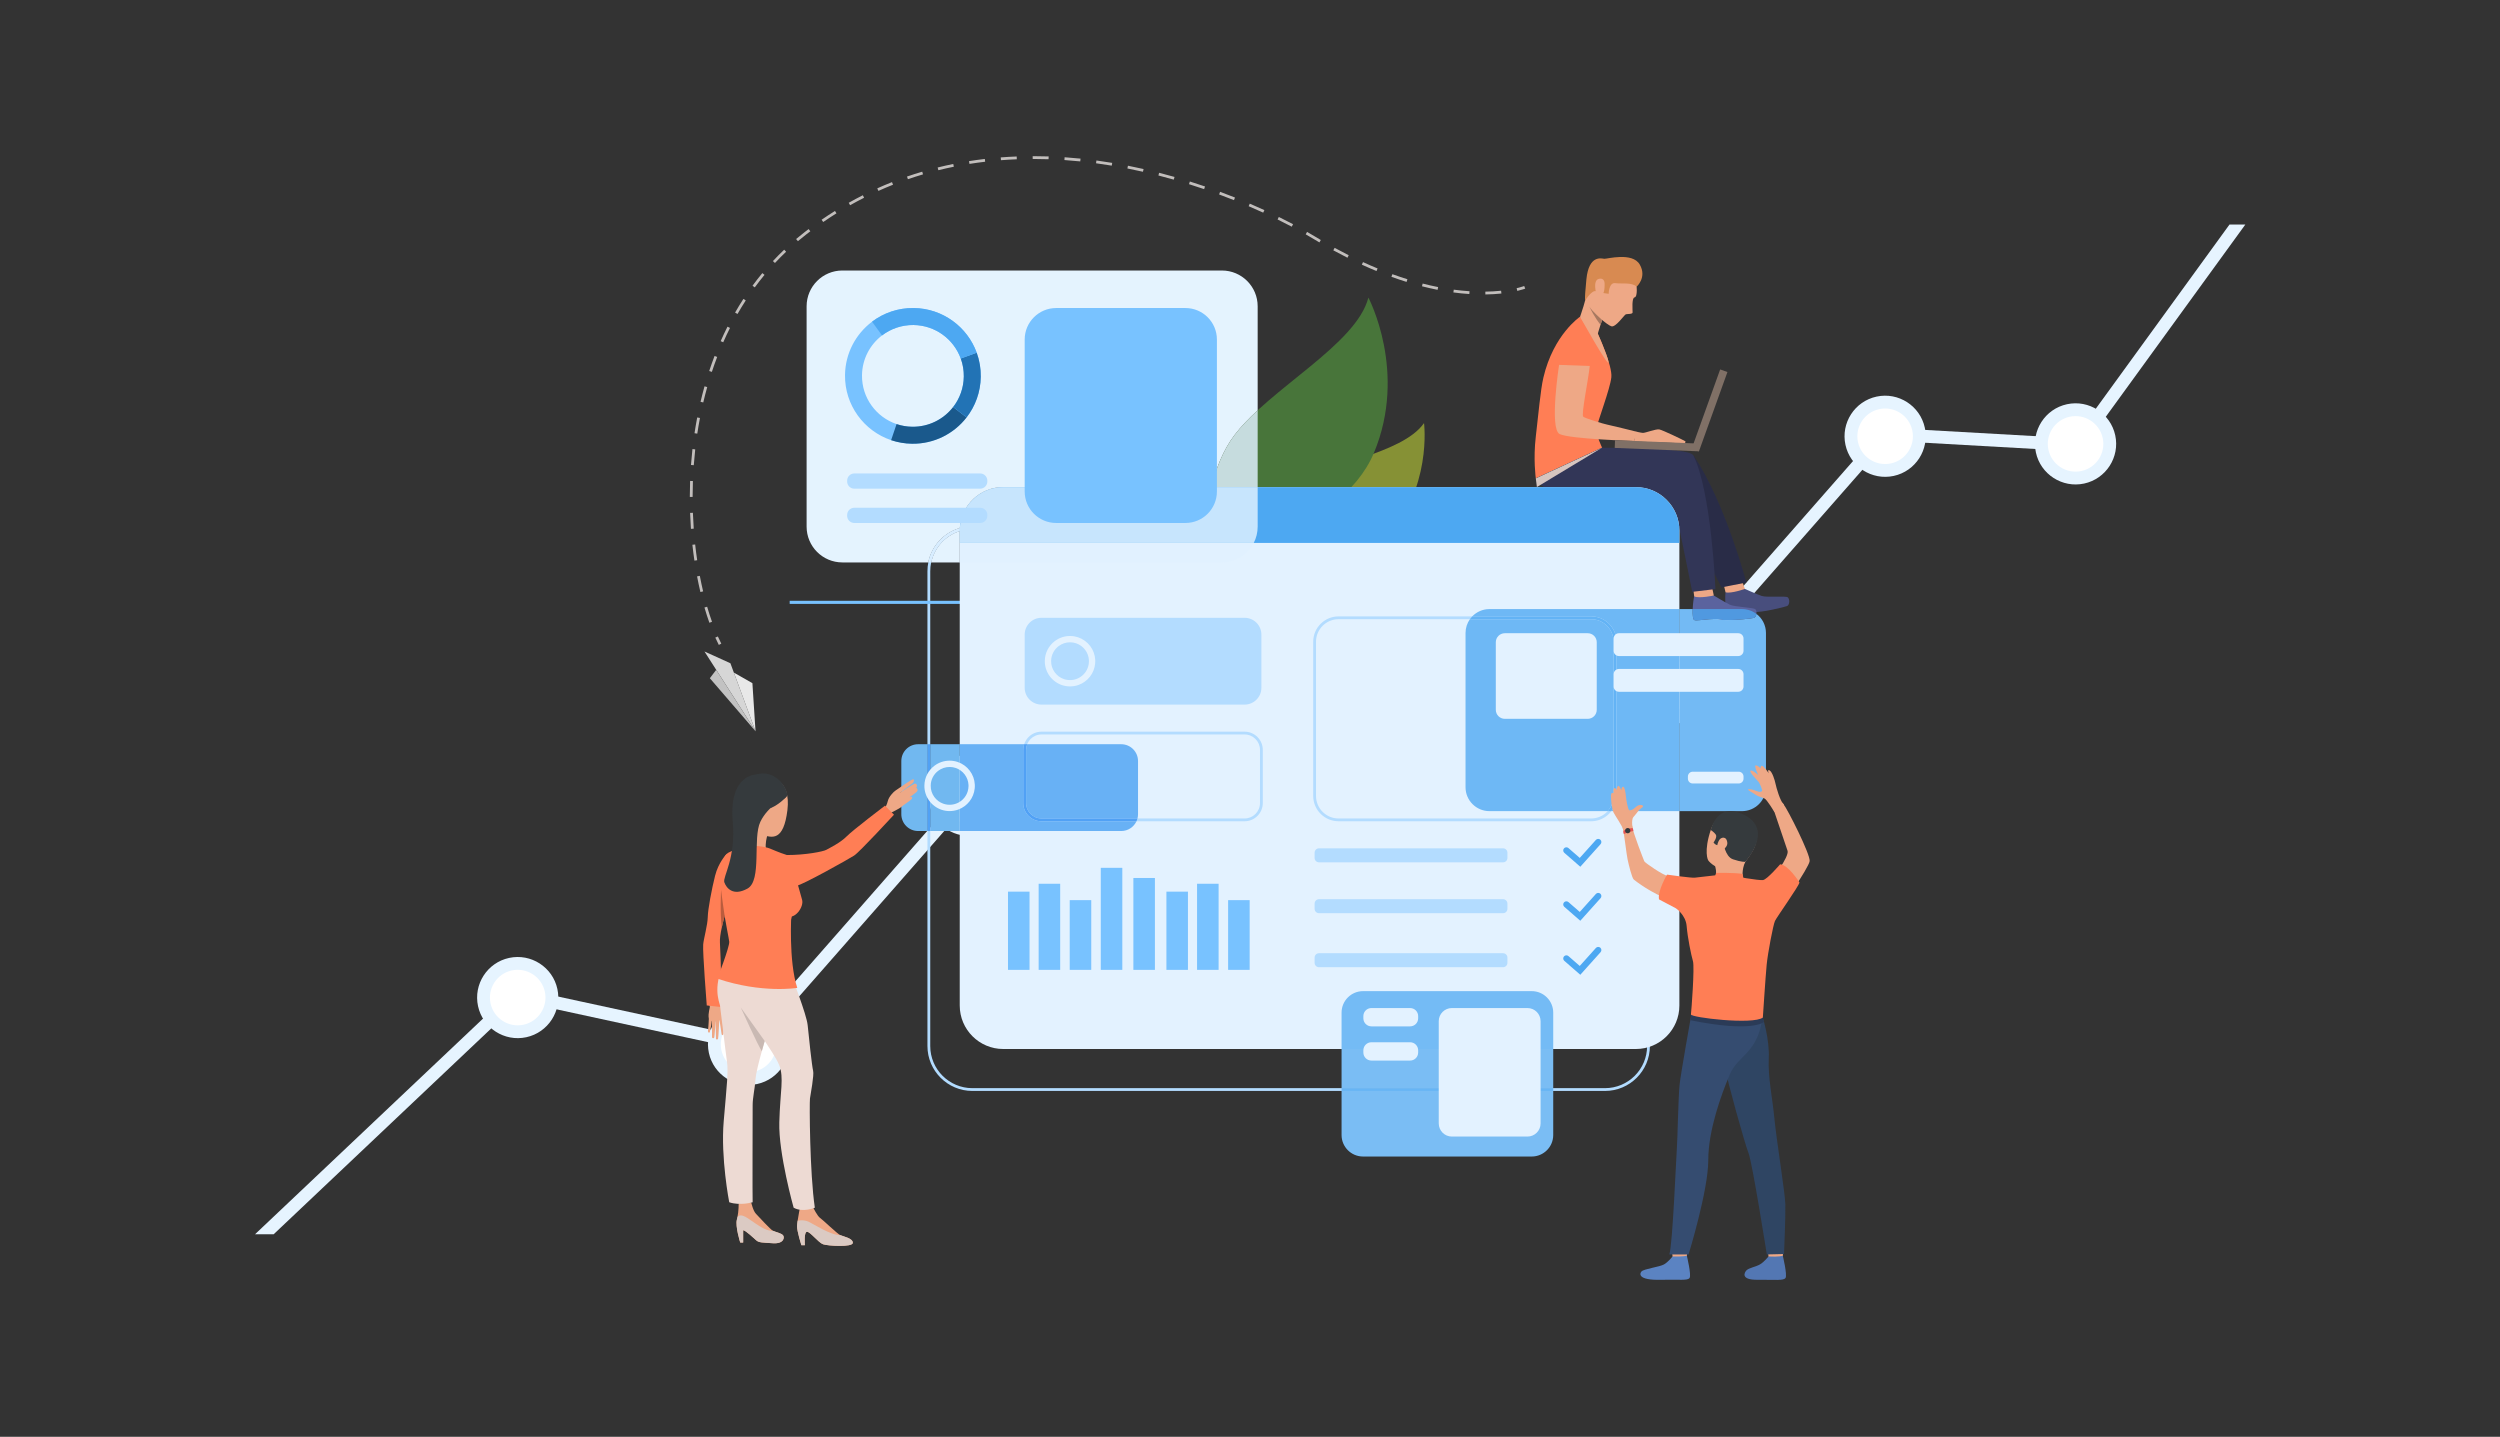 <?xml version="1.0" encoding="UTF-8" standalone="no"?>
<!DOCTYPE svg PUBLIC "-//W3C//DTD SVG 1.1//EN" "http://www.w3.org/Graphics/SVG/1.1/DTD/svg11.dtd">
<svg width="100%" height="100%" viewBox="0 0 870 500" version="1.1" xmlns="http://www.w3.org/2000/svg" xmlns:xlink="http://www.w3.org/1999/xlink" xml:space="preserve" xmlns:serif="http://www.serif.com/" style="fill-rule:evenodd;clip-rule:evenodd;stroke-linejoin:round;stroke-miterlimit:2;">
    <rect x="0" y="0" width="870" height="500" fill="#333333" stroke="none"/>
    <g transform="matrix(1,0,0,1,-81907,-2144)">
        <g transform="matrix(1.087,0,0,0.833,81907,2144)">
            <g transform="matrix(0.92,0,0,1.2,0,-1393.26)">
                <rect x="0" y="1161.05" width="870" height="500" style="fill:none;"/>
            </g>
        </g>
        <g transform="matrix(1.087,0,0,0.833,81907,2144)">
            <g transform="matrix(0.675,0,0,0.675,313.82,-39.366)">
                <g transform="matrix(0.23,0,0,0.3,7.467,1.13687e-13)">
                    <path d="M2576.39,657.563L2236.52,1125.93L1839.37,1103.53L1384,1622.82L907.536,1519.58L399.901,2000L361.485,2000L899.529,1490.79L1374.42,1593.67L1827.98,1076.4L2223.61,1098.72L2543.73,657.563L2576.39,657.563Z" style="fill:rgb(230,244,255);fill-rule:nonzero;"/>
                </g>
                <g transform="matrix(0.23,0,0,0.3,7.467,1.13687e-13)">
                    <path d="M1448.11,1593.33C1456.35,1631.38 1432.18,1668.91 1394.13,1677.15C1356.08,1685.39 1318.56,1661.22 1310.32,1623.17C1302.08,1585.12 1326.25,1547.6 1364.3,1539.36C1402.35,1531.12 1439.87,1555.29 1448.11,1593.33Z" style="fill:white;fill-rule:nonzero;"/>
                </g>
                <g transform="matrix(0.23,0,0,0.3,7.467,1.13687e-13)">
                    <path d="M1367.1,1552.28C1336.23,1558.96 1316.56,1589.51 1323.24,1620.37C1329.92,1651.24 1360.47,1670.91 1391.34,1664.23C1422.2,1657.55 1441.88,1627 1435.19,1596.13C1428.51,1565.27 1397.96,1545.59 1367.1,1552.28ZM1396.93,1690.06C1351.82,1699.83 1307.17,1671.08 1297.4,1625.97C1287.64,1580.85 1316.39,1536.21 1361.5,1526.44C1406.61,1516.67 1451.26,1545.43 1461.03,1590.54C1470.8,1635.65 1442.04,1680.3 1396.93,1690.06Z" style="fill:rgb(230,244,255);fill-rule:nonzero;"/>
                </g>
                <g transform="matrix(0.23,0,0,0.3,7.467,1.13687e-13)">
                    <path d="M1902.45,1079.51C1910.69,1117.56 1886.52,1155.09 1848.47,1163.33C1810.42,1171.56 1772.9,1147.4 1764.66,1109.35C1756.42,1071.3 1780.59,1033.78 1818.64,1025.54C1856.68,1017.3 1894.21,1041.46 1902.45,1079.51Z" style="fill:white;fill-rule:nonzero;"/>
                </g>
                <g transform="matrix(0.23,0,0,0.3,7.467,1.13687e-13)">
                    <path d="M1821.43,1038.45C1790.57,1045.14 1770.89,1075.69 1777.58,1106.55C1784.26,1137.42 1814.81,1157.09 1845.67,1150.41C1876.54,1143.72 1896.21,1113.18 1889.53,1082.31C1882.85,1051.44 1852.3,1031.77 1821.43,1038.45ZM1851.27,1176.24C1806.16,1186.01 1761.51,1157.26 1751.74,1112.15C1741.97,1067.03 1770.73,1022.39 1815.84,1012.62C1860.95,1002.85 1905.6,1031.6 1915.37,1076.72C1925.13,1121.83 1896.38,1166.48 1851.27,1176.24Z" style="fill:rgb(230,244,255);fill-rule:nonzero;"/>
                </g>
                <g transform="matrix(0.23,0,0,0.3,7.467,1.13687e-13)">
                    <path d="M2295.15,1095.24C2303.39,1133.29 2279.22,1170.81 2241.17,1179.05C2203.12,1187.29 2165.6,1163.12 2157.36,1125.07C2149.12,1087.02 2173.29,1049.5 2211.34,1041.26C2249.39,1033.02 2286.91,1057.19 2295.15,1095.24Z" style="fill:white;fill-rule:nonzero;"/>
                </g>
                <g transform="matrix(0.23,0,0,0.3,7.467,1.13687e-13)">
                    <path d="M2214.13,1054.18C2183.27,1060.86 2163.59,1091.41 2170.28,1122.28C2176.96,1153.14 2207.51,1172.81 2238.38,1166.13C2269.24,1159.45 2288.92,1128.9 2282.23,1098.04C2275.55,1067.17 2245,1047.49 2214.13,1054.18ZM2243.97,1191.97C2198.86,1201.73 2154.21,1172.98 2144.44,1127.87C2134.67,1082.76 2163.43,1038.11 2208.54,1028.34C2253.65,1018.57 2298.3,1047.33 2308.07,1092.44C2317.84,1137.55 2289.08,1182.2 2243.97,1191.97Z" style="fill:rgb(230,244,255);fill-rule:nonzero;"/>
                </g>
                <g transform="matrix(0.23,0,0,0.3,7.467,1.13687e-13)">
                    <path d="M972.059,1496.78C980.297,1534.83 956.131,1572.36 918.081,1580.59C880.032,1588.83 842.508,1564.67 834.27,1526.62C826.03,1488.57 850.197,1451.04 888.246,1442.8C926.296,1434.57 963.819,1458.73 972.059,1496.78Z" style="fill:white;fill-rule:nonzero;"/>
                </g>
                <g transform="matrix(0.23,0,0,0.3,7.467,1.13687e-13)">
                    <path d="M891.043,1455.72C860.178,1462.41 840.504,1492.95 847.187,1523.82C853.87,1554.69 884.418,1574.36 915.284,1567.68C946.15,1560.99 965.824,1530.45 959.141,1499.58C952.458,1468.71 921.91,1449.04 891.043,1455.72ZM920.879,1593.51C875.767,1603.28 831.119,1574.53 821.352,1529.41C811.584,1484.3 840.338,1439.65 885.449,1429.89C930.562,1420.12 975.209,1448.87 984.977,1493.98C994.744,1539.1 965.99,1583.74 920.879,1593.51Z" style="fill:rgb(230,244,255);fill-rule:nonzero;"/>
                </g>
            </g>
            <g transform="matrix(0.675,0,0,0.675,20.486,110.634)">
                <g transform="matrix(0.23,0,0,0.3,7.467,1.13687e-13)">
                    <path d="M2576.39,657.563L2236.52,1125.93L1839.37,1103.53L1384,1622.82L907.536,1519.58L399.901,2000L361.485,2000L899.529,1490.79L1374.42,1593.67L1827.98,1076.4L2223.61,1098.72L2543.73,657.563L2576.39,657.563Z" style="fill:rgb(230,244,255);fill-rule:nonzero;"/>
                </g>
                <g transform="matrix(0.23,0,0,0.3,7.467,1.13687e-13)">
                    <path d="M1448.11,1593.33C1456.35,1631.38 1432.18,1668.91 1394.13,1677.15C1356.08,1685.39 1318.56,1661.22 1310.32,1623.17C1302.08,1585.12 1326.25,1547.6 1364.3,1539.36C1402.35,1531.12 1439.87,1555.29 1448.11,1593.33Z" style="fill:white;fill-rule:nonzero;"/>
                </g>
                <g transform="matrix(0.23,0,0,0.3,7.467,1.13687e-13)">
                    <path d="M1367.1,1552.28C1336.23,1558.96 1316.56,1589.51 1323.24,1620.37C1329.92,1651.24 1360.47,1670.91 1391.34,1664.23C1422.2,1657.55 1441.88,1627 1435.19,1596.13C1428.51,1565.27 1397.96,1545.59 1367.1,1552.28ZM1396.93,1690.06C1351.82,1699.83 1307.17,1671.08 1297.4,1625.97C1287.64,1580.85 1316.39,1536.21 1361.5,1526.44C1406.61,1516.67 1451.26,1545.43 1461.03,1590.54C1470.8,1635.65 1442.04,1680.3 1396.93,1690.06Z" style="fill:rgb(230,244,255);fill-rule:nonzero;"/>
                </g>
                <g transform="matrix(0.23,0,0,0.3,7.467,1.13687e-13)">
                    <path d="M1902.45,1079.51C1910.69,1117.56 1886.52,1155.09 1848.47,1163.33C1810.42,1171.56 1772.9,1147.4 1764.66,1109.35C1756.42,1071.3 1780.59,1033.78 1818.64,1025.54C1856.68,1017.3 1894.21,1041.46 1902.45,1079.51Z" style="fill:white;fill-rule:nonzero;"/>
                </g>
                <g transform="matrix(0.23,0,0,0.3,7.467,1.13687e-13)">
                    <path d="M1821.43,1038.45C1790.57,1045.14 1770.89,1075.69 1777.58,1106.55C1784.26,1137.42 1814.81,1157.09 1845.67,1150.41C1876.54,1143.72 1896.21,1113.18 1889.53,1082.31C1882.85,1051.44 1852.3,1031.77 1821.43,1038.45ZM1851.27,1176.24C1806.16,1186.01 1761.51,1157.26 1751.74,1112.15C1741.97,1067.03 1770.73,1022.39 1815.84,1012.62C1860.95,1002.85 1905.6,1031.6 1915.37,1076.72C1925.13,1121.83 1896.38,1166.48 1851.27,1176.24Z" style="fill:rgb(230,244,255);fill-rule:nonzero;"/>
                </g>
                <g transform="matrix(0.23,0,0,0.3,7.467,1.13687e-13)">
                    <path d="M2295.15,1095.24C2303.39,1133.29 2279.22,1170.81 2241.17,1179.05C2203.12,1187.29 2165.6,1163.12 2157.36,1125.07C2149.12,1087.02 2173.29,1049.5 2211.34,1041.26C2249.39,1033.02 2286.91,1057.19 2295.15,1095.24Z" style="fill:white;fill-rule:nonzero;"/>
                </g>
                <g transform="matrix(0.23,0,0,0.3,7.467,1.13687e-13)">
                    <path d="M2214.13,1054.18C2183.27,1060.86 2163.59,1091.41 2170.28,1122.28C2176.96,1153.14 2207.51,1172.81 2238.38,1166.13C2269.24,1159.45 2288.92,1128.9 2282.23,1098.04C2275.55,1067.17 2245,1047.49 2214.13,1054.18ZM2243.97,1191.97C2198.86,1201.73 2154.21,1172.98 2144.44,1127.87C2134.67,1082.76 2163.43,1038.11 2208.54,1028.34C2253.65,1018.57 2298.3,1047.33 2308.07,1092.44C2317.84,1137.55 2289.08,1182.2 2243.97,1191.97Z" style="fill:rgb(230,244,255);fill-rule:nonzero;"/>
                </g>
                <g transform="matrix(0.23,0,0,0.3,7.467,1.13687e-13)">
                    <path d="M972.059,1496.78C980.297,1534.83 956.131,1572.36 918.081,1580.59C880.032,1588.83 842.508,1564.67 834.27,1526.62C826.03,1488.57 850.197,1451.04 888.246,1442.8C926.296,1434.57 963.819,1458.73 972.059,1496.78Z" style="fill:white;fill-rule:nonzero;"/>
                </g>
                <g transform="matrix(0.23,0,0,0.3,7.467,1.13687e-13)">
                    <path d="M891.043,1455.72C860.178,1462.41 840.504,1492.95 847.187,1523.82C853.87,1554.69 884.418,1574.36 915.284,1567.68C946.15,1560.99 965.824,1530.45 959.141,1499.58C952.458,1468.71 921.91,1449.04 891.043,1455.72ZM920.879,1593.51C875.767,1603.28 831.119,1574.53 821.352,1529.41C811.584,1484.3 840.338,1439.65 885.449,1429.89C930.562,1420.12 975.209,1448.87 984.977,1493.98C994.744,1539.1 965.99,1583.74 920.879,1593.51Z" style="fill:rgb(230,244,255);fill-rule:nonzero;"/>
                </g>
            </g>
            <g transform="matrix(1.077,0,0,1.077,158.428,-17.621)">
                <g transform="matrix(0.92,0,0,1.2,0,0)">
                    <path d="M154.285,184.661C146.781,184.661 140.677,190.766 140.677,198.269L140.677,351.77C140.677,359.274 146.781,365.379 154.285,365.379L358.686,365.379C366.189,365.379 372.295,359.274 372.295,351.77L372.295,198.269C372.295,190.766 366.189,184.661 358.686,184.661L154.285,184.661ZM358.686,366.284L154.285,366.284C146.282,366.284 139.771,359.773 139.771,351.77L139.771,198.269C139.771,190.267 146.282,183.756 154.285,183.756L358.686,183.756C366.689,183.756 373.199,190.267 373.199,198.269L373.199,351.77C373.199,359.773 366.689,366.284 358.686,366.284Z" style="fill:rgb(179,220,255);fill-rule:nonzero;"/>
                </g>
                <g transform="matrix(0.92,0,0,1.2,0,0)">
                    <path d="M403.9,203.999C403.9,203.999 407.63,205.681 409.296,206.265C410.149,206.565 412.168,206.538 414.024,206.511C415.79,206.486 417.409,206.461 417.739,206.716C418.417,207.239 418.445,209.218 417.465,209.564C416.483,209.911 409.197,211.709 406.656,211.452C405.375,211.323 403.602,211.695 402.023,212.067C400.471,212.432 399.106,212.798 398.577,212.688C397.511,212.466 397.417,206.473 397.643,205.091C397.868,203.71 403.9,203.999 403.9,203.999Z" style="fill:rgb(72,78,125);fill-rule:nonzero;"/>
                </g>
                <g transform="matrix(0.92,0,0,1.2,0,0)">
                    <path d="M403.043,201.597L403.9,203.999C403.9,203.999 399.405,205.6 397.643,205.091L397.054,202.643L403.043,201.597Z" style="fill:rgb(238,168,134);fill-rule:nonzero;"/>
                </g>
                <g transform="matrix(0.92,0,0,1.2,0,0)">
                    <path d="M393.848,206.135C393.848,206.135 397.365,208.279 398.954,209.071C400.544,209.863 406.674,209.986 407.289,210.592C407.904,211.198 407.714,213.166 406.701,213.385C405.689,213.604 398.256,214.464 395.761,213.886C394.427,213.577 392.484,213.758 390.805,213.938C389.344,214.095 388.084,214.252 387.603,214.087C386.567,213.73 387.137,207.768 387.513,206.425C387.89,205.082 393.848,206.135 393.848,206.135Z" style="fill:rgb(91,99,158);fill-rule:nonzero;"/>
                </g>
                <g transform="matrix(0.92,0,0,1.2,0,0)">
                    <path d="M393.321,203.639L393.848,206.135C393.848,206.135 389.207,207.154 387.513,206.425L387.198,203.919L393.321,203.639Z" style="fill:rgb(238,168,134);fill-rule:nonzero;"/>
                </g>
                <g transform="matrix(0.92,0,0,1.2,0,0)">
                    <path d="M358.068,158.701C358.068,158.701 374.105,158.842 376.072,159.12C378.203,159.422 386.548,159.691 387.556,161.22C397.726,176.655 404.364,201.928 404.364,201.928L396.326,203.51C396.326,203.51 388.553,188.446 385.297,180.62C382.374,173.594 379.872,171.788 373.733,171.943C367.595,172.098 347.961,170.745 336.641,169.342L358.068,158.701Z" style="fill:rgb(41,44,71);fill-rule:nonzero;"/>
                </g>
                <g transform="matrix(0.92,0,0,1.2,0,0)">
                    <path d="M356.372,121.524C356.372,121.524 361.131,131.766 360.745,135.57C360.36,139.374 356.268,149.919 355.979,152.038C355.689,154.157 357.76,158.346 357.76,158.346L336.332,168.265C336.332,168.265 335.469,161.994 336.332,154.772C337.195,147.549 337.832,139.787 338.785,135.705C342.035,121.777 350.634,116.004 350.634,116.004L356.372,121.524Z" style="fill:rgb(255,126,85);fill-rule:nonzero;"/>
                </g>
                <g transform="matrix(0.92,0,0,1.2,0,0)">
                    <path d="M357.76,158.346C357.76,158.346 373.798,158.487 375.764,158.765C377.896,159.067 386.429,159.212 387.247,160.865C393.074,172.633 394.383,204.047 394.383,204.047L386.886,204.953C386.886,204.953 383.695,188.919 382.047,181.417C381.172,177.436 377.854,172.608 373.308,172.875C367.178,173.234 343.125,179.177 336.332,168.265L357.76,158.346Z" style="fill:rgb(50,54,87);fill-rule:nonzero;"/>
                </g>
                <g transform="matrix(0.92,0,0,1.2,0,0)">
                    <path d="M343.911,131.198C343.957,129.215 345.109,120.656 349.938,121.241C354.765,121.827 354.207,127.619 353.76,131.987C353.292,136.559 350.92,147.766 351.675,148.343C352.43,148.919 358.157,150.64 359.389,150.886C360.62,151.132 368.045,152.954 368.655,153.124C369.252,153.29 368.057,156.178 368.057,156.178C368.057,156.178 347.492,155.575 344.052,153.945C340.612,152.315 343.911,131.198 343.911,131.198Z" style="fill:rgb(238,168,134);fill-rule:nonzero;"/>
                </g>
                <g transform="matrix(0.92,0,0,1.2,0,0)">
                    <path d="M368.655,153.124C368.655,153.124 370.184,153.509 370.92,153.567C371.656,153.626 375.144,152.242 376.229,152.442C377.313,152.642 384.291,156.01 384.604,156.246C384.916,156.482 384.418,156.946 384.418,156.946L368.057,156.355L368.655,153.124Z" style="fill:rgb(238,168,134);fill-rule:nonzero;"/>
                </g>
                <g transform="matrix(0.92,0,0,1.2,0,0)">
                    <path d="M389.041,159.522L361.833,158.423L361.934,155.931L389.142,157.03L389.041,159.522Z" style="fill:rgb(128,112,102);fill-rule:nonzero;"/>
                </g>
                <g transform="matrix(0.92,0,0,1.2,0,0)">
                    <path d="M398.253,133.895L389.05,159.522L386.702,158.68L395.905,133.052L398.253,133.895Z" style="fill:rgb(128,112,102);fill-rule:nonzero;"/>
                </g>
                <g transform="matrix(0.92,0,0,1.2,0,0)">
                    <path d="M368.851,105.395C368.851,105.395 369.364,109.601 368.225,109.777C367.283,109.923 367.615,113.982 367.615,114.624C367.615,115.266 365.85,115.042 365.368,115.266C364.887,115.491 362.148,119.503 360.772,119.118C359.397,118.733 354.245,114.324 353.282,112C352.318,109.676 353.972,101.527 356.315,98.735C358.658,95.942 367.92,98.037 368.851,105.395Z" style="fill:rgb(238,168,134);fill-rule:nonzero;"/>
                </g>
                <g transform="matrix(0.92,0,0,1.2,0,0)">
                    <path d="M358.121,116.141C358.121,116.141 357.982,116.509 357.778,117.081C357.627,117.502 357.441,118.033 357.247,118.611C356.724,120.176 356.15,122.075 356.107,123.003C356.026,124.736 350.634,116.005 350.634,116.005C350.634,116.005 352.574,110.746 353.783,104.596C354.991,98.446 358.121,116.141 358.121,116.141Z" style="fill:rgb(238,168,134);fill-rule:nonzero;"/>
                </g>
                <g transform="matrix(0.92,0,0,1.2,0,0)">
                    <path d="M368.93,106.294C368.93,106.294 372.31,103.292 369.926,99.152C367.543,95.011 359.229,97.386 358.434,97.29C357.64,97.194 353.492,95.877 352.688,103.87C351.884,111.863 352.391,110.664 352.391,110.664C352.391,110.664 354.428,107.233 355.882,107.787C357.336,108.34 359.879,108.605 359.879,108.605C359.879,108.605 359.927,104.874 362.021,105.162C364.116,105.451 367.274,104.817 368.93,106.294Z" style="fill:rgb(216,138,81);fill-rule:nonzero;"/>
                </g>
                <g transform="matrix(0.92,0,0,1.2,0,0)">
                    <path d="M343.544,131.57L354.567,131.969C354.567,131.969 356.279,120.499 349.943,120.719C343.606,120.94 343.544,131.57 343.544,131.57Z" style="fill:rgb(255,126,85);fill-rule:nonzero;"/>
                </g>
                <g transform="matrix(0.92,0,0,1.2,0,0)">
                    <path d="M358.568,105.944C358.574,105.433 358.778,103.301 356.692,103.783C354.606,104.265 355.862,108.924 356.131,109.083C356.399,109.242 358.52,110.255 358.568,105.944Z" style="fill:rgb(238,168,134);fill-rule:nonzero;"/>
                </g>
                <g transform="matrix(0.92,0,0,1.2,0,0)">
                    <path d="M350.634,116.004C350.634,116.004 360.093,133.098 359.847,130.675C359.654,128.781 355.558,119.632 355.558,119.632L350.634,116.004Z" style="fill:rgb(238,168,134);fill-rule:nonzero;"/>
                </g>
                <g transform="matrix(0.92,0,0,1.2,0,0)">
                    <path d="M357.778,117.081C357.627,117.502 357.441,118.033 357.247,118.611C355.34,116.238 354.018,113.553 353.627,112.717C354.406,114.135 357.778,117.081 357.778,117.081Z" style="fill:rgb(167,120,96);fill-rule:nonzero;"/>
                </g>
                <g transform="matrix(0.92,0,0,1.2,0,0)">
                    <path d="M357.76,158.346L336.69,171.07L336.332,168.265L357.76,158.346Z" style="fill:rgb(214,197,191);fill-rule:nonzero;"/>
                </g>
                <g transform="matrix(0.92,0,0,1.2,0,0)">
                    <path d="M300.222,150.391C300.222,150.391 302.995,171.781 287.54,188.206C272.084,204.63 237.237,198.774 237.237,198.774C237.237,198.774 243,179.362 255.635,171.364C268.269,163.366 293.089,160.612 300.222,150.391Z" style="fill:rgb(134,145,53);fill-rule:nonzero;"/>
                </g>
                <g transform="matrix(0.92,0,0,1.2,0,0)">
                    <path d="M282.241,109.828C282.241,109.828 294.981,133.811 284.037,160.015C273.092,186.218 229.424,194.745 229.424,194.745C229.424,194.745 227.623,169.312 238.973,154.291C250.324,139.269 278.359,125.034 282.241,109.828Z" style="fill:rgb(72,117,58);fill-rule:nonzero;"/>
                </g>
                <g transform="matrix(0.92,0,0,1.2,0,0)">
                    <rect x="95.258" y="207.841" width="82.433" height="0.999" style="fill:rgb(120,194,255);fill-rule:nonzero;"/>
                </g>
                <g transform="matrix(0.92,0,0,1.2,0,0)">
                    <path d="M84.221,249.999L67.728,224.229L76.105,228.028L84.221,249.999Z" style="fill:rgb(214,214,214);fill-rule:nonzero;"/>
                </g>
                <g transform="matrix(0.92,0,0,1.2,0,0)">
                    <path d="M84.221,249.999L83.214,234.468L77.222,231.052L84.221,249.999Z" style="fill:rgb(232,232,232);fill-rule:nonzero;"/>
                </g>
                <g transform="matrix(0.92,0,0,1.2,0,0)">
                    <path d="M71.521,230.156L69.461,232.87L84.221,249.999L71.521,230.156Z" style="fill:rgb(194,194,194);fill-rule:nonzero;"/>
                </g>
                <g transform="matrix(0.92,0,0,1.2,0,0)">
                    <path d="M382.728,185.161L382.728,338.662C382.728,346.428 376.434,352.723 368.668,352.723L164.267,352.723C156.501,352.723 150.206,346.428 150.206,338.662L150.206,185.161C150.206,177.395 156.501,171.1 164.267,171.1L368.668,171.1C376.434,171.1 382.728,177.395 382.728,185.161Z" style="fill:rgb(227,242,255);fill-rule:nonzero;"/>
                </g>
                <g transform="matrix(0.92,0,0,1.2,0,0)">
                    <path d="M382.728,185.161L382.728,189.136L150.206,189.136L150.206,185.161C150.206,177.395 156.501,171.1 164.267,171.1L368.668,171.1C376.434,171.1 382.728,177.395 382.728,185.161Z" style="fill:rgb(77,168,242);fill-rule:nonzero;"/>
                </g>
                <g transform="matrix(0.92,0,0,1.2,0,0)">
                    <path d="M242.24,241.396L176.621,241.396C173.622,241.396 171.19,238.964 171.19,235.965L171.19,218.768C171.19,215.769 173.622,213.337 176.621,213.337L242.24,213.337C245.239,213.337 247.671,215.769 247.671,218.768L247.671,235.965C247.671,238.964 245.239,241.396 242.24,241.396Z" style="fill:rgb(179,220,255);fill-rule:nonzero;"/>
                </g>
                <g transform="matrix(0.92,0,0,1.2,0,0)">
                    <path d="M176.621,251.05C173.876,251.05 171.643,253.283 171.643,256.028L171.643,273.225C171.643,275.97 173.876,278.203 176.621,278.203L242.24,278.203C244.985,278.203 247.218,275.97 247.218,273.225L247.218,256.028C247.218,253.283 244.985,251.05 242.24,251.05L176.621,251.05ZM242.24,279.107L176.621,279.107C173.377,279.107 170.738,276.469 170.738,273.225L170.738,256.028C170.738,252.784 173.377,250.145 176.621,250.145L242.24,250.145C245.484,250.145 248.123,252.784 248.123,256.028L248.123,273.225C248.123,276.469 245.484,279.107 242.24,279.107Z" style="fill:rgb(179,220,255);fill-rule:nonzero;"/>
                </g>
                <g transform="matrix(0.92,0,0,1.2,0,0)">
                    <path d="M325.754,292.383L266.281,292.383C265.5,292.383 264.867,291.75 264.867,290.969L264.867,289.271C264.867,288.489 265.5,287.856 266.281,287.856L325.754,287.856C326.535,287.856 327.168,288.489 327.168,289.271L327.168,290.969C327.168,291.75 326.535,292.383 325.754,292.383Z" style="fill:rgb(179,220,255);fill-rule:nonzero;"/>
                </g>
                <g transform="matrix(0.92,0,0,1.2,0,0)">
                    <path d="M325.754,308.824L266.281,308.824C265.5,308.824 264.867,308.192 264.867,307.411L264.867,305.714C264.867,304.933 265.5,304.299 266.281,304.299L325.754,304.299C326.535,304.299 327.168,304.933 327.168,305.714L327.168,307.411C327.168,308.192 326.535,308.824 325.754,308.824Z" style="fill:rgb(179,220,255);fill-rule:nonzero;"/>
                </g>
                <g transform="matrix(0.92,0,0,1.2,0,0)">
                    <path d="M272.599,213.79C268.585,213.79 265.32,217.055 265.32,221.068L265.32,270.924C265.32,274.938 268.585,278.203 272.599,278.203L354.208,278.203C358.221,278.203 361.486,274.938 361.486,270.924L361.486,221.068C361.486,217.055 358.221,213.79 354.208,213.79L272.599,213.79ZM354.208,279.107L272.599,279.107C268.086,279.107 264.415,275.437 264.415,270.924L264.415,221.068C264.415,216.556 268.086,212.885 272.599,212.885L354.208,212.885C358.72,212.885 362.392,216.556 362.392,221.068L362.392,270.924C362.392,275.437 358.72,279.107 354.208,279.107Z" style="fill:rgb(179,220,255);fill-rule:nonzero;"/>
                </g>
                <g transform="matrix(0.92,0,0,1.2,0,0)">
                    <path d="M350.713,293.81L345.544,289.303C345.12,288.934 345.076,288.291 345.445,287.867C345.814,287.443 346.458,287.398 346.882,287.769L350.537,290.955L355.75,285.141C356.125,284.723 356.77,284.687 357.188,285.063C357.606,285.438 357.642,286.081 357.267,286.5L350.713,293.81Z" style="fill:rgb(77,168,242);fill-rule:nonzero;"/>
                </g>
                <g transform="matrix(0.92,0,0,1.2,0,0)">
                    <path d="M350.713,311.271L345.544,306.765C345.12,306.395 345.076,305.751 345.445,305.327C345.814,304.903 346.458,304.859 346.882,305.229L350.537,308.416L355.75,302.602C356.125,302.183 356.77,302.147 357.188,302.522C357.606,302.898 357.642,303.542 357.267,303.961L350.713,311.271Z" style="fill:rgb(77,168,242);fill-rule:nonzero;"/>
                </g>
                <g transform="matrix(0.92,0,0,1.2,0,0)">
                    <path d="M325.754,326.285L266.281,326.285C265.5,326.285 264.867,325.652 264.867,324.872L264.867,323.174C264.867,322.394 265.5,321.761 266.281,321.761L325.754,321.761C326.535,321.761 327.168,322.394 327.168,323.174L327.168,324.872C327.168,325.652 326.535,326.285 325.754,326.285Z" style="fill:rgb(179,220,255);fill-rule:nonzero;"/>
                </g>
                <g transform="matrix(0.92,0,0,1.2,0,0)">
                    <path d="M350.713,328.731L345.544,324.225C345.12,323.855 345.076,323.212 345.445,322.788C345.814,322.364 346.458,322.32 346.882,322.689L350.537,325.877L355.75,320.062C356.125,319.644 356.77,319.608 357.188,319.984C357.606,320.359 357.642,321.003 357.267,321.422L350.713,328.731Z" style="fill:rgb(77,168,242);fill-rule:nonzero;"/>
                </g>
                <g transform="matrix(0.92,0,0,1.2,0,0)">
                    <path d="M150.206,195.441L140.972,195.441C141.994,190.628 145.568,186.746 150.206,185.285L150.206,195.441ZM140.048,195.441L112.297,195.441C105.907,195.441 100.727,190.261 100.727,183.871L100.727,112.645C100.727,106.255 105.907,101.075 112.297,101.075L234.899,101.075C241.289,101.075 246.469,106.255 246.469,112.645L246.469,146.261C243.59,148.918 241.012,151.592 238.973,154.291C235.264,159.199 232.96,165.218 231.538,171.1L164.267,171.1C156.779,171.1 150.659,176.952 150.23,184.332C145.079,185.833 141.104,190.118 140.048,195.441Z" style="fill:rgb(228,243,254);fill-rule:nonzero;"/>
                </g>
                <g transform="matrix(0.92,0,0,1.2,0,0)">
                    <path d="M140.972,195.441L140.048,195.441C141.104,190.118 145.079,185.833 150.23,184.332C150.214,184.607 150.206,184.882 150.206,185.161L150.206,185.285C145.568,186.746 141.994,190.628 140.972,195.441Z" style="fill:rgb(216,237,255);fill-rule:nonzero;"/>
                </g>
                <g transform="matrix(0.92,0,0,1.2,0,0)">
                    <path d="M246.469,171.1L231.538,171.1C232.96,165.218 235.264,159.199 238.973,154.291C241.012,151.592 243.59,148.918 246.469,146.261L246.469,171.1Z" style="fill:rgb(198,220,222);fill-rule:nonzero;"/>
                </g>
                <g transform="matrix(0.92,0,0,1.2,0,0)">
                    <path d="M234.899,195.441L150.206,195.441L150.206,185.161C150.206,184.882 150.214,184.607 150.23,184.332C150.659,176.952 156.779,171.1 164.267,171.1L246.469,171.1L164.267,171.1C156.501,171.1 150.206,177.395 150.206,185.161L150.206,189.136L245.204,189.136C243.288,192.879 239.393,195.441 234.899,195.441Z" style="fill:rgb(225,241,255);fill-rule:nonzero;"/>
                </g>
                <g transform="matrix(0.92,0,0,1.2,0,0)">
                    <path d="M245.204,189.136L150.206,189.136L150.206,185.161C150.206,177.395 156.501,171.1 164.267,171.1L246.469,171.1L246.469,183.871C246.469,185.767 246.013,187.557 245.204,189.136Z" style="fill:rgb(199,229,253);fill-rule:nonzero;"/>
                </g>
                <g transform="matrix(0.92,0,0,1.2,0,0)">
                    <path d="M118.625,134.926C118.692,129.673 121.219,125.025 125.095,122.066C127.919,119.908 131.456,118.646 135.282,118.694C142.316,118.784 148.261,123.278 150.53,129.522L150.534,129.531C151.072,131.016 151.403,132.6 151.492,134.248C151.511,134.612 151.517,134.979 151.514,135.35C151.466,139.067 150.186,142.479 148.073,145.206C145.021,149.143 140.224,151.65 134.86,151.581C133.087,151.558 131.386,151.256 129.795,150.717C123.226,148.496 118.533,142.239 118.625,134.926ZM128.035,155.917C130.156,156.637 132.426,157.038 134.788,157.069C141.942,157.16 148.342,153.817 152.413,148.569C155.235,144.931 156.939,140.378 157,135.419C157.008,134.927 156.998,134.436 156.973,133.951C156.855,131.749 156.412,129.632 155.69,127.646C152.666,119.321 144.736,113.327 135.354,113.206C130.298,113.14 125.623,114.79 121.876,117.616C116.643,121.562 113.228,127.798 113.139,134.856C113.014,144.606 119.271,152.952 128.035,155.917Z" style="fill:rgb(120,194,255);fill-rule:nonzero;"/>
                </g>
                <g transform="matrix(0.92,0,0,1.2,0,0)">
                    <path d="M148.072,145.207L152.413,148.568C148.341,153.817 141.942,157.161 134.788,157.069C132.426,157.039 130.157,156.636 128.035,155.918L129.796,150.718C131.387,151.256 133.088,151.558 134.859,151.581C140.223,151.65 145.02,149.143 148.072,145.207Z" style="fill:rgb(26,89,140);fill-rule:nonzero;"/>
                </g>
                <g transform="matrix(0.92,0,0,1.2,0,0)">
                    <path d="M155.69,127.646L150.53,129.522L150.534,129.531C151.218,131.416 151.539,133.392 151.513,135.35C151.465,139.067 150.188,142.48 148.072,145.207L152.413,148.568C155.234,144.931 156.938,140.378 157.001,135.419C157.036,132.733 156.589,130.12 155.69,127.646Z" style="fill:rgb(34,115,181);fill-rule:nonzero;"/>
                </g>
                <g transform="matrix(0.92,0,0,1.2,0,0)">
                    <path d="M121.876,117.616C125.623,114.79 130.298,113.14 135.354,113.206C144.736,113.327 152.666,119.321 155.69,127.646L150.534,129.531L150.53,129.522C148.261,123.278 142.316,118.784 135.282,118.694C131.456,118.646 127.919,119.908 125.095,122.066L121.876,117.616Z" style="fill:rgb(77,168,242);fill-rule:nonzero;"/>
                </g>
                <g transform="matrix(0.92,0,0,1.2,0,0)">
                    <path d="M179.731,227.288C179.756,225.336 180.695,223.609 182.135,222.509C183.184,221.708 184.499,221.238 185.92,221.256C188.534,221.29 190.743,222.96 191.586,225.28L191.588,225.283C191.788,225.835 191.911,226.423 191.944,227.036L191.943,227.036C191.951,227.171 191.954,227.308 191.952,227.445C191.944,228.037 191.848,228.606 191.684,229.146C191.465,229.865 191.122,230.529 190.673,231.108C190.509,231.32 190.33,231.519 190.14,231.708C189.017,232.819 187.468,233.499 185.763,233.477C185.312,233.471 184.875,233.413 184.453,233.315C184.259,233.27 184.067,233.219 183.881,233.156C181.44,232.331 179.696,230.005 179.731,227.288ZM193.991,227.472C193.993,227.335 193.988,227.2 193.983,227.065L193.98,226.926C193.937,226.107 193.772,225.321 193.504,224.583C192.38,221.489 189.433,219.262 185.947,219.217C184.068,219.192 182.331,219.805 180.939,220.855C178.994,222.322 177.725,224.639 177.692,227.262C177.646,230.885 179.971,233.986 183.228,235.088L183.228,235.089C184.016,235.355 184.859,235.505 185.737,235.516C186.734,235.529 187.691,235.362 188.579,235.046C190.057,234.519 191.341,233.577 192.286,232.358C193.21,231.166 193.812,229.71 193.957,228.121C193.977,227.906 193.988,227.69 193.991,227.472Z" style="fill:rgb(227,242,255);fill-rule:nonzero;"/>
                </g>
                <g transform="matrix(0.92,0,0,1.2,0,0)">
                    <path d="M223.118,182.688L181.372,182.688C175.749,182.688 171.19,178.13 171.19,172.507L171.19,123.386C171.19,117.762 175.749,113.204 181.372,113.204L223.118,113.204C228.741,113.204 233.299,117.762 233.299,123.386L233.299,172.507C233.299,178.13 228.741,182.688 223.118,182.688Z" style="fill:rgb(120,194,255);fill-rule:nonzero;"/>
                </g>
                <g transform="matrix(0.92,0,0,1.2,0,0)">
                    <path d="M156.808,171.6L116.141,171.6C114.863,171.6 113.827,170.563 113.827,169.286L113.827,168.992C113.827,167.714 114.863,166.678 116.141,166.678L156.808,166.678C158.086,166.678 159.123,167.714 159.123,168.992L159.123,169.286C159.123,170.563 158.086,171.6 156.808,171.6Z" style="fill:rgb(179,220,255);fill-rule:nonzero;"/>
                </g>
                <g transform="matrix(0.92,0,0,1.2,0,0)">
                    <path d="M156.808,182.688L116.141,182.688C114.863,182.688 113.827,181.652 113.827,180.375L113.827,180.081C113.827,178.803 114.863,177.767 116.141,177.767L156.808,177.767C158.086,177.767 159.123,178.803 159.123,180.081L159.123,180.375C159.123,181.652 158.086,182.688 156.808,182.688Z" style="fill:rgb(179,220,255);fill-rule:nonzero;"/>
                </g>
                <g transform="matrix(0.92,0,0,1.2,0,0)">
                    <path d="M402.97,275.835L382.728,275.835L382.728,210.518L387.033,210.518C386.964,212.262 387.074,213.905 387.603,214.087C387.748,214.137 387.965,214.157 388.237,214.157C388.864,214.157 389.786,214.048 390.805,213.938C391.825,213.829 392.942,213.719 393.961,213.719C394.619,213.719 395.237,213.765 395.761,213.886C396.37,214.027 397.272,214.083 398.305,214.083C401.501,214.082 405.936,213.551 406.701,213.385C407.226,213.272 407.53,212.688 407.615,212.068C409.489,213.479 410.701,215.722 410.701,218.249L410.701,268.103C410.701,272.373 407.239,275.835 402.97,275.835Z" style="fill:rgb(115,186,244);fill-rule:nonzero;"/>
                </g>
                <g transform="matrix(0.92,0,0,1.2,0,0)">
                    <path d="M388.237,214.157C387.965,214.157 387.748,214.137 387.603,214.087C387.074,213.905 386.964,212.262 387.033,210.518L402.97,210.518C404.713,210.518 406.322,211.095 407.615,212.068C407.53,212.688 407.226,213.272 406.701,213.385C405.936,213.551 401.501,214.082 398.305,214.083C397.272,214.083 396.37,214.027 395.761,213.886C395.237,213.765 394.619,213.719 393.961,213.719C392.942,213.719 391.825,213.829 390.805,213.938C389.786,214.048 388.864,214.157 388.237,214.157Z" style="fill:rgb(80,153,224);fill-rule:nonzero;"/>
                </g>
                <g transform="matrix(0.92,0,0,1.2,0,0)">
                    <path d="M382.728,275.835L360.75,275.835C361.78,274.466 362.392,272.765 362.392,270.924L362.392,221.068C362.392,216.556 358.72,212.885 354.208,212.885L315.793,212.885C317.199,211.425 319.174,210.518 321.36,210.518L382.728,210.518L382.728,275.835ZM359.575,275.835L321.36,275.835C317.091,275.835 313.63,272.373 313.63,268.103L313.63,218.249C313.63,216.588 314.153,215.05 315.044,213.79L354.208,213.79C358.221,213.79 361.486,217.055 361.486,221.068L361.486,270.924C361.486,272.815 360.761,274.539 359.575,275.835Z" style="fill:rgb(110,184,245);fill-rule:nonzero;"/>
                </g>
                <g transform="matrix(0.92,0,0,1.2,0,0)">
                    <path d="M360.75,275.835L359.575,275.835C360.761,274.539 361.486,272.815 361.486,270.924L361.486,221.068C361.486,217.055 358.221,213.79 354.208,213.79L315.044,213.79C315.271,213.469 315.521,213.167 315.793,212.885L354.208,212.885C358.72,212.885 362.392,216.556 362.392,221.068L362.392,270.924C362.392,272.765 361.78,274.466 360.75,275.835Z" style="fill:rgb(99,179,245);fill-rule:nonzero;"/>
                </g>
                <g transform="matrix(0.92,0,0,1.2,0,0)">
                    <path d="M353.11,245.996L326.33,245.996C324.719,245.996 323.413,244.69 323.413,243.08L323.413,221.239C323.413,219.628 324.719,218.323 326.33,218.323L353.11,218.323C354.722,218.323 356.027,219.628 356.027,221.239L356.027,243.08C356.027,244.69 354.722,245.996 353.11,245.996Z" style="fill:rgb(227,242,255);fill-rule:nonzero;"/>
                </g>
                <g transform="matrix(0.92,0,0,1.2,0,0)">
                    <path d="M401.745,225.704L363.195,225.704C362.251,225.704 361.486,224.939 361.486,223.995L361.486,220.031C361.486,219.088 362.251,218.323 363.195,218.323L401.745,218.323C402.688,218.323 403.453,219.088 403.453,220.031L403.453,223.995C403.453,224.939 402.688,225.704 401.745,225.704Z" style="fill:rgb(227,242,255);fill-rule:nonzero;"/>
                </g>
                <g transform="matrix(0.92,0,0,1.2,0,0)">
                    <path d="M401.745,237.251L363.195,237.251C362.251,237.251 361.486,236.486 361.486,235.542L361.486,231.578C361.486,230.634 362.251,229.869 363.195,229.869L401.745,229.869C402.688,229.869 403.453,230.634 403.453,231.578L403.453,235.542C403.453,236.486 402.688,237.251 401.745,237.251Z" style="fill:rgb(227,242,255);fill-rule:nonzero;"/>
                </g>
                <g transform="matrix(0.92,0,0,1.2,0,0)">
                    <path d="M401.9,266.896L387.032,266.896C386.175,266.896 385.479,266.201 385.479,265.344L385.479,264.64C385.479,263.782 386.175,263.087 387.032,263.087L401.9,263.087C402.759,263.087 403.453,263.782 403.453,264.64L403.453,265.344C403.453,266.201 402.759,266.896 401.9,266.896Z" style="fill:rgb(227,242,255);fill-rule:nonzero;"/>
                </g>
                <g transform="matrix(0.92,0,0,1.2,0,0)">
                    <path d="M392.021,291.711C392.021,291.711 390.471,289 392.928,281.733C395.305,274.706 403.53,275.343 406.145,279.846C408.759,284.348 407.876,287.144 404.027,292.228C400.179,297.311 393.618,294.035 392.021,291.711Z" style="fill:rgb(238,168,134);fill-rule:nonzero;"/>
                </g>
                <g transform="matrix(0.92,0,0,1.2,0,0)">
                    <path d="M411.127,416.729C411.127,416.729 411.534,419.714 411.585,420.162C411.636,420.61 416.113,419.897 416.113,419.897L416.476,416.346C416.476,416.346 411.687,416.309 411.127,416.729Z" style="fill:rgb(238,168,134);fill-rule:nonzero;"/>
                </g>
                <g transform="matrix(0.92,0,0,1.2,0,0)">
                    <path d="M411.537,419.782C411.537,419.782 410.118,421.581 408.746,422.364C407.374,423.148 405.219,423.459 404.407,424.27C403.821,424.855 402.274,427.377 407.973,427.326C413.671,427.275 416.418,427.682 417.028,426.715C417.64,425.749 416.146,419.58 416.146,419.58C416.146,419.58 414.75,419.974 411.537,419.782Z" style="fill:rgb(83,119,179);fill-rule:nonzero;"/>
                </g>
                <g transform="matrix(0.92,0,0,1.2,0,0)">
                    <path d="M380.126,416.729C380.126,416.729 380.533,419.714 380.584,420.162C380.635,420.61 385.112,419.897 385.112,419.897L385.475,416.346C385.475,416.346 380.686,416.309 380.126,416.729Z" style="fill:rgb(238,168,134);fill-rule:nonzero;"/>
                </g>
                <g transform="matrix(0.92,0,0,1.2,0,0)">
                    <path d="M380.536,419.782C380.536,419.782 379.118,421.581 377.746,422.364C376.374,423.148 371.325,423.792 370.514,424.603C369.928,425.189 368.954,427.547 376.972,427.326C382.668,427.169 385.418,427.682 386.028,426.715C386.639,425.749 385.145,419.58 385.145,419.58C385.145,419.58 383.375,419.896 380.536,419.782Z" style="fill:rgb(91,131,194);fill-rule:nonzero;"/>
                </g>
                <g transform="matrix(0.92,0,0,1.2,0,0)">
                    <path d="M409.619,342.423C409.619,342.423 411.915,349.557 411.613,355.705C411.311,361.853 412.8,368.58 413.408,375.002C414.087,382.161 416.865,399.11 416.966,402.939C417.066,406.77 416.534,418.998 416.534,418.998L410.975,419.133C410.975,419.133 406.305,389.502 405.096,386.478C403.886,383.455 397.889,361.9 397.687,359.481C397.485,357.063 409.619,342.423 409.619,342.423Z" style="fill:rgb(47,69,99);fill-rule:nonzero;"/>
                </g>
                <g transform="matrix(0.92,0,0,1.2,0,0)">
                    <path d="M386.566,341.681C386.566,341.681 383.191,360.543 382.788,364.306C382.385,368.068 382.116,382.515 381.914,384.865C381.713,387.218 380.57,415.64 379.496,419.133L385.695,419.133C385.695,419.133 392.061,398.472 392.061,388.695C392.061,378.92 396.275,367.443 398.997,360.993C401.718,354.543 407.946,354.391 409.619,342.423C409.619,342.423 388.831,337.885 386.566,341.681Z" style="fill:rgb(53,76,112);fill-rule:nonzero;"/>
                </g>
                <g transform="matrix(0.92,0,0,1.2,0,0)">
                    <path d="M394.27,293.63C394.27,293.63 394.969,295.665 394.27,297.117C393.569,298.57 403.204,297.698 403.204,297.698C403.204,297.698 402.769,294.697 404.027,292.228C405.286,289.758 394.27,293.63 394.27,293.63Z" style="fill:rgb(238,168,134);fill-rule:nonzero;"/>
                </g>
                <g transform="matrix(0.92,0,0,1.2,0,0)">
                    <path d="M410.066,343.978C410.066,343.978 406.602,347.537 386.256,343.423L386.566,341.681L409.695,342.552L410.066,343.978Z" style="fill:rgb(43,59,87);fill-rule:nonzero;"/>
                </g>
                <g transform="matrix(0.92,0,0,1.2,0,0)">
                    <path d="M392.812,297.589C392.812,297.589 389.253,297.952 388.236,298.146C387.219,298.34 380.376,296.922 378.972,296.776C377.567,296.631 371.581,292.529 371.388,292.045C371.193,291.561 367.745,282.83 367.552,280.941C367.358,279.053 364.192,280.028 364.464,281.33C364.972,283.764 365.624,289.672 365.981,291.384C366.367,293.232 367.401,297.42 367.982,297.936C368.563,298.451 373.953,302.552 379.23,304.294C384.508,306.037 388.48,308.604 388.48,308.604L414.488,308.604C414.488,308.604 424.604,294.144 424.821,291.965C425.039,289.786 417.756,275.307 416.304,273.49C414.851,271.676 412.75,274.084 412.75,274.084C412.75,274.084 417.103,286.853 417.684,288.668C418.264,290.483 412.621,298.46 411.072,298.484C409.522,298.509 405.544,298.001 403.777,297.928C402.01,297.855 400.146,297.081 400.146,297.081L392.812,297.589Z" style="fill:rgb(238,168,134);fill-rule:nonzero;"/>
                </g>
                <g transform="matrix(0.92,0,0,1.2,0,0)">
                    <path d="M381.604,307.248C381.604,307.248 384.787,309.364 385.077,312.995C385.367,316.627 386.529,322.363 387.11,324.323C387.691,326.285 386.603,340.519 386.457,341.535C386.312,342.552 406.582,344.967 409.695,342.552C409.695,342.552 410.566,329.262 410.93,325.485C411.293,321.71 413.035,312.56 413.616,311.325C414.197,310.09 421.241,300.21 421.532,298.907C421.532,298.907 417.888,293.098 415.273,293.025C415.273,293.025 411.121,297.891 409.768,298.108C408.414,298.326 400.116,296.806 400.114,296.793C400.114,296.793 399.209,298.026 394.395,296.573C394.395,296.573 388.66,297.221 387.728,297.34C386.598,297.484 378.746,296.354 378.746,296.354C378.746,296.354 375.597,301.673 376.148,304.359L381.604,307.248Z" style="fill:rgb(255,126,85);fill-rule:nonzero;"/>
                </g>
                <g transform="matrix(0.92,0,0,1.2,0,0)">
                    <path d="M367.733,282.076C367.733,282.076 367.022,278.711 367.879,277.744C368.366,277.194 369.537,275.738 369.645,275.523C369.752,275.311 371.009,274.588 371.009,274.239C371.009,273.893 369.778,273.464 368.708,274.454C367.639,275.443 366.97,275.658 366.541,275.551C366.113,275.443 365.498,271.886 365.444,271.003C365.391,270.12 365.051,267.793 364.498,267.953C363.946,268.114 363.974,269.131 363.974,269.131C363.974,269.131 363.331,267.364 362.903,267.713C362.476,268.061 362.528,268.916 362.528,268.916C362.528,268.916 361.727,267.927 361.512,268.648C361.298,269.371 361.512,270.014 361.512,270.014C361.512,270.014 360.683,269.559 360.629,270.682C360.576,271.806 360.87,275.096 361.459,276.272C362.047,277.45 364.25,280.529 364.513,281.731C364.775,282.935 367.733,282.076 367.733,282.076Z" style="fill:rgb(238,168,134);fill-rule:nonzero;"/>
                </g>
                <g transform="matrix(0.92,0,0,1.2,0,0)">
                    <path d="M413.459,276.166C413.459,276.166 411.039,272.098 410.217,271.735C409.394,271.372 408.231,271.166 407.215,270.439C406.198,269.714 404.854,269.109 404.927,268.867C405,268.625 406.198,268.722 407.481,269.278C408.764,269.835 409.327,269.566 409.448,269.275C409.569,268.985 408.764,266.935 408.377,266.449C407.989,265.966 405.229,263.189 405.689,262.778C406.149,262.367 407.94,263.893 408.231,264.207C408.231,264.207 406.803,261.205 407.36,261.06C407.917,260.916 408.958,261.979 408.958,261.979C408.958,261.979 408.837,259.414 411.597,263.577C411.597,263.577 411.016,262.197 411.862,262.657C412.71,263.117 413.533,265.707 413.799,267.015C414.065,268.322 415.273,272.486 416.304,273.49C417.333,274.495 413.459,276.166 413.459,276.166Z" style="fill:rgb(238,168,134);fill-rule:nonzero;"/>
                </g>
                <g transform="matrix(0.92,0,0,1.2,0,0)">
                    <path d="M404.027,292.228C404.027,292.228 402.752,292.34 400.041,291.404C397.33,290.468 397.127,285.728 396.541,286.289C395.345,287.435 394.215,286.644 393.764,285.966C393.764,285.966 395.087,284.223 394.474,283.384C393.86,282.545 392.861,281.932 392.861,281.932C392.861,281.932 394.769,272.74 403.446,276.928C413.613,281.835 404.027,292.228 404.027,292.228Z" style="fill:rgb(53,58,61);fill-rule:nonzero;"/>
                </g>
                <g transform="matrix(0.92,0,0,1.2,0,0)">
                    <path d="M394.27,297.117L394.575,295.789C394.575,295.789 400.113,295.677 403.136,296.114L403.453,297.702C403.453,297.702 399.584,299.457 394.27,297.117Z" style="fill:rgb(255,126,85);fill-rule:nonzero;"/>
                </g>
                <g transform="matrix(0.92,0,0,1.2,0,0)">
                    <path d="M395.636,285.127C396.139,284.291 397.999,283.727 398.218,286.095C398.387,287.931 394.893,289.936 394.86,288.225C394.828,286.515 395.301,285.684 395.636,285.127Z" style="fill:rgb(238,168,134);fill-rule:nonzero;"/>
                </g>
                <g transform="matrix(0.92,0,0,1.2,0,0)">
                    <path d="M367.602,281.312C367.602,281.312 365.604,281.361 364.635,282.236C364.635,282.236 364.571,282.793 364.796,283.231C364.796,283.231 366.528,282.423 367.856,282.271C367.856,282.271 367.834,281.545 367.602,281.312Z" style="fill:rgb(229,83,83);fill-rule:nonzero;"/>
                </g>
                <g transform="matrix(0.92,0,0,1.2,0,0)">
                    <path d="M365.246,281.811C365.062,282.248 365.266,282.752 365.703,282.936C366.141,283.121 366.645,282.916 366.829,282.479C367.014,282.041 366.809,281.537 366.372,281.353C365.935,281.168 365.431,281.373 365.246,281.811Z" style="fill:rgb(53,58,61);fill-rule:nonzero;"/>
                </g>
                <g transform="matrix(0.92,0,0,1.2,0,0)">
                    <path d="M150.206,282.262L140.677,282.262L140.677,254.203L150.206,254.203L150.206,282.262ZM139.771,282.262L136.762,282.262C133.763,282.262 131.331,279.83 131.331,276.831L131.331,259.636C131.331,256.636 133.763,254.203 136.762,254.203L139.771,254.203L139.771,282.262Z" style="fill:rgb(113,184,240);fill-rule:nonzero;"/>
                </g>
                <g transform="matrix(0.92,0,0,1.2,0,0)">
                    <rect x="139.771" y="254.203" width="0.906" height="28.059" style="fill:rgb(81,161,245);fill-rule:nonzero;"/>
                </g>
                <g transform="matrix(0.92,0,0,1.2,0,0)">
                    <path d="M202.381,282.262L150.206,282.262L150.206,254.203L171.027,254.203C170.839,254.778 170.738,255.391 170.738,256.028L170.738,273.225C170.738,276.469 173.377,279.107 176.621,279.107L207.313,279.107C206.452,280.969 204.567,282.262 202.381,282.262ZM207.637,278.203L176.621,278.203C173.876,278.203 171.643,275.97 171.643,273.225L171.643,256.028C171.643,255.384 171.766,254.768 171.989,254.203L202.381,254.203C205.38,254.203 207.811,256.636 207.811,259.636L207.811,276.831C207.811,277.305 207.751,277.765 207.637,278.203Z" style="fill:rgb(104,177,245);fill-rule:nonzero;"/>
                </g>
                <g transform="matrix(0.92,0,0,1.2,0,0)">
                    <path d="M207.313,279.107L176.621,279.107C173.377,279.107 170.738,276.469 170.738,273.225L170.738,256.028C170.738,255.391 170.839,254.778 171.027,254.203L171.989,254.203C171.766,254.768 171.643,255.384 171.643,256.028L171.643,273.225C171.643,275.97 173.876,278.203 176.621,278.203L207.637,278.203C207.555,278.517 207.446,278.819 207.313,279.107Z" style="fill:rgb(81,161,245);fill-rule:nonzero;"/>
                </g>
                <g transform="matrix(0.92,0,0,1.2,0,0)">
                    <path d="M71.895,336.903C71.895,336.903 72.197,338.545 73.119,338.788C73.902,338.994 74.766,339.827 75.033,340.082C75.389,340.424 76.874,341.067 76.447,341.521C76.02,341.975 73.948,340.579 73.455,340.373C72.961,340.168 73.668,342.449 73.468,342.969C73.269,343.488 69.422,344.443 69.119,342.82C68.816,341.198 69.563,339.265 69.453,338.989C69.343,338.715 69.186,337.818 69.186,337.818L71.895,336.903Z" style="fill:rgb(238,168,134);fill-rule:nonzero;"/>
                </g>
                <g transform="matrix(0.92,0,0,1.2,0,0)">
                    <path d="M73.487,342.573C73.487,342.573 74.085,347.603 73.845,347.971C73.605,348.339 73.33,348.355 73.254,347.888C73.179,347.42 72.535,343.045 72.535,343.045C72.535,343.045 72.244,349.117 72.113,349.461C72.036,349.664 71.507,349.727 71.443,349.48C71.379,349.233 71.324,343.199 71.324,343.199C71.324,343.199 71.042,348.868 70.846,349.123C70.675,349.348 70.174,349.283 70.167,348.861C70.159,348.439 70.123,343.165 70.123,343.165C70.123,343.165 69.658,347.277 69.365,347.396C69.186,347.469 68.731,347.544 68.884,346.486C69.037,345.43 69.137,342.896 69.137,342.896L73.487,342.573Z" style="fill:rgb(238,168,134);fill-rule:nonzero;"/>
                </g>
                <g transform="matrix(0.92,0,0,1.2,0,0)">
                    <path d="M125.903,275.208C125.903,275.208 126.729,273.666 127.011,272.435C127.294,271.203 128.83,269.563 129.455,269.176C130.082,268.787 134.619,265.536 135.144,265.536C135.669,265.537 135.364,266.545 134.91,266.839C134.456,267.133 130.771,270.004 130.771,270.004C130.771,270.004 135.356,266.84 135.835,266.927C136.314,267.012 136.655,267.621 136.141,268.248C136.141,268.248 137.186,268.936 136.097,269.771L133.93,271.446C133.93,271.446 135.205,270.783 134.731,271.808C134.479,272.353 131.814,273.943 131.387,274.43C130.96,274.916 127.598,276.554 127.598,276.554L125.903,275.208Z" style="fill:rgb(238,168,134);fill-rule:nonzero;"/>
                </g>
                <g transform="matrix(0.92,0,0,1.2,0,0)">
                    <path d="M99.034,416.14L100.171,416.14C100.171,416.14 99.792,411.848 100.845,411.805C101.896,411.763 104.505,415.298 106.063,415.846C107.621,416.393 115.616,416.854 115.658,415.382C115.701,413.91 112.587,413.32 111.619,412.899C110.651,412.479 105.937,407.891 105.096,407.344C104.253,406.797 102.864,404.02 102.864,404.02L98.572,404.02C98.572,404.02 98.101,406.35 97.831,408.232C97.73,408.929 97.657,409.563 97.646,409.996C97.604,411.595 99.034,416.14 99.034,416.14Z" style="fill:rgb(238,168,134);fill-rule:nonzero;"/>
                </g>
                <g transform="matrix(0.92,0,0,1.2,0,0)">
                    <path d="M79.285,415.291L80.232,415.291L80.232,411.295C81.021,411.361 83.673,413.871 84.494,414.598C85.314,415.323 86.44,415.291 89.897,415.511C93.353,415.73 93.679,413.662 93.132,412.957C92.585,412.252 90.817,411.944 89.897,411.505C88.977,411.064 85.346,406.971 84.378,406.002C83.411,405.034 82.82,402.261 82.82,402.261L78.781,402.612C78.781,402.612 78.807,405.15 78.346,407.278L78.346,407.279L78.342,407.295C78.303,407.478 78.26,407.655 78.212,407.828C77.612,410.041 79.285,415.291 79.285,415.291Z" style="fill:rgb(238,168,134);fill-rule:nonzero;"/>
                </g>
                <g transform="matrix(0.92,0,0,1.2,0,0)">
                    <path d="M88.736,281.742C88.736,281.742 86.764,285.902 87.817,289.304C87.817,289.304 81.751,288.477 81.57,287.768C81.389,287.058 82.33,280.679 81.628,278.723C80.928,276.766 88.736,281.742 88.736,281.742Z" style="fill:rgb(238,168,134);fill-rule:nonzero;"/>
                </g>
                <g transform="matrix(0.92,0,0,1.2,0,0)">
                    <path d="M88.88,287.926C88.88,287.926 92.392,289.434 93.994,289.896C95.596,290.361 98.888,292.178 98.183,298.068C97.478,303.958 96.09,309.01 95.537,311.522C94.983,314.035 94.746,320.516 95.119,323.699C95.119,323.699 86.331,325.198 76.326,322.338C76.326,322.338 78.515,317.112 78.569,315.725C78.624,314.335 73.494,302.499 73.347,300.678C73.2,298.857 72.575,290.828 75.426,289.271C78.278,287.714 80.478,288.105 81.689,287.404C82.9,286.703 87.236,287.24 88.88,287.926Z" style="fill:rgb(255,126,85);fill-rule:nonzero;"/>
                </g>
                <g transform="matrix(0.92,0,0,1.2,0,0)">
                    <path d="M88.863,297.087C88.863,297.087 87.516,290.012 94.374,290.023C100.403,290.034 106.098,288.891 107.053,288.36C108.008,287.83 111.695,286.018 113.632,284.026C115.568,282.035 126.06,274.056 126.06,274.056L128.96,276.989C128.96,276.989 117.892,289.008 116.108,290.179C114.323,291.35 99.34,299.718 97.439,299.981C95.538,300.246 90.2,301.697 88.863,297.087Z" style="fill:rgb(255,126,85);fill-rule:nonzero;"/>
                </g>
                <g transform="matrix(0.92,0,0,1.2,0,0)">
                    <path d="M67.312,318.946C67.106,321.438 68.463,338.64 68.463,338.64L73.34,339.202C73.34,339.202 72.994,322.213 72.72,318.294C72.64,317.138 72.907,315.369 73.323,313.451L73.323,313.45C73.587,312.231 73.912,310.952 74.247,309.732C75.169,306.362 76.164,303.436 76.164,303.436C76.164,303.436 81.626,289.228 74.773,289.802C74.773,289.802 72.227,292.428 71.149,296.735C70.071,301.044 68.838,307.5 68.791,310.072C68.744,312.645 67.463,317.114 67.312,318.946Z" style="fill:rgb(255,126,85);fill-rule:nonzero;"/>
                </g>
                <g transform="matrix(0.92,0,0,1.2,0,0)">
                    <path d="M93.942,323.56C93.942,323.56 95.516,327.281 95.655,328.222C95.794,329.161 100.729,341.445 101.072,345.04C101.419,348.674 102.461,358.373 102.831,359.762C103.202,361.151 101.998,367.354 101.813,368.743C101.627,370.132 101.72,392.816 103.387,404.019C103.387,404.019 99.498,405.686 96.535,404.019C96.535,404.019 91.627,386.52 91.905,376.428C92.183,366.335 93.463,362.077 91.897,358.002C90.332,353.929 81.165,341.707 80.239,340.41C79.313,339.114 73.513,331.951 79.005,324.191C84.498,316.431 93.942,323.56 93.942,323.56Z" style="fill:rgb(237,218,211);fill-rule:nonzero;"/>
                </g>
                <g transform="matrix(0.92,0,0,1.2,0,0)">
                    <path d="M74.987,356.706C75.474,359.947 74.961,364.206 73.944,376.059C72.924,387.909 75.726,402.26 75.726,402.26C79.244,403.464 83.294,402.26 83.294,402.26C83.202,401.427 83.294,373.372 83.294,370.872C83.294,368.372 84.013,365.535 84.197,362.665C84.324,360.71 85.233,357.104 86.257,353.424C86.564,352.321 86.88,351.213 87.189,350.14L87.189,350.139C87.362,349.537 87.532,348.945 87.697,348.373C89.139,343.373 91.078,324.067 91.078,324.067C91.078,324.067 80.332,315.412 75.101,323.561C69.869,331.707 72.555,337.633 72.74,338.651C72.924,339.67 74.499,353.466 74.987,356.706Z" style="fill:rgb(237,218,211);fill-rule:nonzero;"/>
                </g>
                <g transform="matrix(0.92,0,0,1.2,0,0)">
                    <path d="M95.809,308.997C95.809,308.997 94.855,324.336 97.71,332.968C97.71,332.968 86.363,334.86 71.887,329.982C71.887,329.982 75.869,319.671 75.731,318.06C75.594,316.448 71.404,297.673 73.415,293.472C75.426,289.271 95.095,295.232 95.809,308.997Z" style="fill:rgb(255,126,85);fill-rule:nonzero;"/>
                </g>
                <g transform="matrix(0.92,0,0,1.2,0,0)">
                    <path d="M86.541,264.641C89.135,264.536 95.759,265.541 94.525,275.523C93.291,285.506 89.687,284.642 86.116,283.315C82.545,281.989 78.767,273.918 78.918,271.84C79.068,269.762 79.139,264.939 86.541,264.641Z" style="fill:rgb(238,168,134);fill-rule:nonzero;"/>
                </g>
                <g transform="matrix(0.92,0,0,1.2,0,0)">
                    <path d="M94.488,270.909C94.488,270.909 91.321,274.396 88.343,275.068C88.343,275.068 85.809,278.918 81.821,279.656C81.821,279.656 74.053,271.07 81.506,265.576C88.96,260.082 94.756,267.849 94.488,270.909Z" style="fill:rgb(53,58,61);fill-rule:nonzero;"/>
                </g>
                <g transform="matrix(0.92,0,0,1.2,0,0)">
                    <path d="M88.992,273.73C88.934,273.176 87.799,271.973 86.772,273.152C85.746,274.331 87.244,277.363 87.89,277.41C88.536,277.457 89.211,275.835 88.992,273.73Z" style="fill:rgb(238,168,134);fill-rule:nonzero;"/>
                </g>
                <g transform="matrix(0.92,0,0,1.2,0,0)">
                    <path d="M79.442,339.294C79.525,339.479 84.879,351.363 86.257,353.424C86.564,352.321 86.88,351.213 87.189,350.14L87.189,350.139C87.189,350.139 79.621,339.556 79.442,339.294Z" style="fill:rgb(201,185,179);fill-rule:nonzero;"/>
                </g>
                <g transform="matrix(0.92,0,0,1.2,0,0)">
                    <path d="M73.084,301.269C73.084,301.269 72.705,308.82 73.323,313.45C73.587,312.231 73.912,310.952 74.247,309.732C74.221,309.56 73.183,302.46 73.084,301.269Z" style="fill:rgb(186,92,61);fill-rule:nonzero;"/>
                </g>
                <g transform="matrix(0.92,0,0,1.2,0,0)">
                    <path d="M84.543,263.994C84.543,263.994 75.515,263.787 76.872,279.298C77.914,291.22 73.53,297.108 74.147,298.847C74.765,300.584 76.882,303.488 81.621,300.869C86.36,298.25 83.241,284.587 85.787,279.27C88.333,273.953 93.921,271.489 93.921,271.489C93.921,271.489 92.94,262.437 84.543,263.994Z" style="fill:rgb(53,58,61);fill-rule:nonzero;"/>
                </g>
                <g transform="matrix(0.92,0,0,1.2,0,0)">
                    <path d="M96.724,295.403C96.724,295.403 98.785,302.765 99.275,304.504C99.912,306.764 96.956,311.016 94.337,309.71C91.719,308.402 96.724,295.403 96.724,295.403Z" style="fill:rgb(255,126,85);fill-rule:nonzero;"/>
                </g>
                <g transform="matrix(0.92,0,0,1.2,0,0)">
                    <path d="M79.285,415.291L80.232,415.291L80.232,411.295C81.021,411.361 83.673,413.871 84.494,414.598C85.314,415.323 86.44,415.291 89.897,415.511C93.353,415.73 93.679,413.662 93.132,412.957C92.585,412.252 90.817,411.944 89.897,411.505C86.199,411.702 81.687,406.504 79.521,406.515C78.37,406.521 78.381,407.158 78.346,407.278L78.346,407.279L78.342,407.295C78.303,407.478 78.26,407.655 78.212,407.828C77.612,410.041 79.285,415.291 79.285,415.291Z" style="fill:rgb(219,202,195);fill-rule:nonzero;"/>
                </g>
                <g transform="matrix(0.92,0,0,1.2,0,0)">
                    <path d="M99.034,416.14L100.171,416.14C100.171,416.14 99.792,411.848 100.845,411.805C101.896,411.763 104.505,415.298 106.063,415.846C107.621,416.393 115.616,416.854 115.658,415.382C115.701,413.91 112.587,413.32 111.619,412.899C108.321,412.892 102.958,409.262 101.294,408.526C99.631,407.79 97.831,408.232 97.831,408.232C97.73,408.929 97.657,409.563 97.646,409.996C97.604,411.595 99.034,416.14 99.034,416.14Z" style="fill:rgb(219,202,195);fill-rule:nonzero;"/>
                </g>
                <g transform="matrix(0.92,0,0,1.2,0,0)">
                    <path d="M330.354,107.667L330.148,106.785C331.748,106.412 332.575,106.088 332.584,106.085L332.916,106.927C332.88,106.941 332.018,107.278 330.354,107.667Z" style="fill:rgb(194,190,188);fill-rule:nonzero;"/>
                </g>
                <g transform="matrix(0.92,0,0,1.2,0,0)">
                    <path d="M178.904,65.105C177.26,65.049 175.603,65.02 173.979,65.02L173.772,65.02L173.771,64.115L173.979,64.115C175.613,64.115 177.281,64.144 178.935,64.201L178.904,65.105ZM163.523,65.418L163.453,64.516C165.152,64.385 166.887,64.285 168.609,64.218L168.644,65.123C166.933,65.188 165.21,65.288 163.523,65.418ZM189.146,65.808C187.439,65.634 185.718,65.486 184.03,65.37L184.093,64.467C185.79,64.584 187.521,64.732 189.238,64.908L189.146,65.808ZM153.338,66.616L153.196,65.722C154.881,65.454 156.603,65.216 158.313,65.015L158.418,65.914C156.72,66.113 155.011,66.349 153.338,66.616ZM199.324,67.176C197.632,66.895 195.923,66.638 194.245,66.413L194.366,65.515C196.053,65.743 197.771,66 199.472,66.283L199.324,67.176ZM143.291,68.654L143.073,67.776C144.73,67.365 146.426,66.983 148.113,66.641L148.293,67.528C146.619,67.867 144.936,68.246 143.291,68.654ZM209.404,69.156C207.732,68.777 206.042,68.419 204.378,68.092L204.553,67.204C206.225,67.533 207.924,67.893 209.604,68.273L209.404,69.156ZM133.459,71.562L133.164,70.707C134.782,70.148 136.438,69.618 138.086,69.131L138.343,69.999C136.708,70.482 135.065,71.008 133.459,71.562ZM219.36,71.7C217.711,71.23 216.042,70.78 214.399,70.36L214.623,69.483C216.274,69.905 217.951,70.358 219.607,70.829L219.36,71.7ZM229.168,74.768C227.548,74.215 225.905,73.677 224.284,73.17L224.554,72.306C226.183,72.816 227.833,73.356 229.46,73.911L229.168,74.768ZM123.929,75.341L123.558,74.516C125.12,73.812 126.721,73.135 128.317,72.502L128.651,73.343C127.067,73.971 125.479,74.644 123.929,75.341ZM238.81,78.331C237.226,77.701 235.612,77.081 234.011,76.489L234.325,75.64C235.933,76.234 237.554,76.857 239.145,77.49L238.81,78.331ZM114.783,79.971L114.338,79.183C115.833,78.339 117.366,77.519 118.895,76.745L119.303,77.552C117.787,78.32 116.266,79.134 114.783,79.971ZM248.26,82.374C246.719,81.668 245.137,80.968 243.56,80.293L243.917,79.461C245.5,80.138 247.089,80.842 248.637,81.552L248.26,82.374ZM106.089,85.405L105.576,84.659C106.993,83.684 108.446,82.73 109.896,81.824L110.375,82.591C108.937,83.49 107.495,84.437 106.089,85.405ZM257.482,86.909C256.002,86.127 254.462,85.343 252.903,84.578L253.303,83.766C254.868,84.535 256.417,85.323 257.905,86.108L257.482,86.909ZM97.918,91.589L97.334,90.897C98.235,90.137 99.167,89.384 100.104,88.659C100.529,88.329 100.956,88.002 101.384,87.68L101.929,88.403C101.504,88.723 101.081,89.047 100.658,89.374C99.731,90.092 98.809,90.837 97.918,91.589ZM266.416,91.998C265.825,91.65 265.231,91.296 264.634,90.934C263.792,90.426 262.902,89.903 261.986,89.379L262.436,88.594C263.357,89.121 264.254,89.647 265.102,90.16C265.696,90.519 266.288,90.872 266.875,91.218L266.416,91.998ZM275.477,96.948C273.965,96.186 272.427,95.378 270.905,94.546L271.34,93.752C272.853,94.58 274.381,95.382 275.884,96.139L275.477,96.948ZM90.503,98.642L89.841,98.024C91.013,96.768 92.237,95.531 93.481,94.348L94.105,95.004C92.875,96.174 91.663,97.398 90.503,98.642ZM284.866,101.249C283.303,100.604 281.709,99.912 280.13,99.187L280.507,98.364C282.075,99.084 283.658,99.773 285.211,100.412L284.866,101.249ZM294.583,104.764C292.969,104.263 291.321,103.708 289.685,103.114L289.993,102.264C291.616,102.852 293.251,103.402 294.852,103.9L294.583,104.764ZM83.98,106.528L83.25,105.993C84.268,104.603 85.337,103.23 86.428,101.911L87.125,102.488C86.046,103.793 84.987,105.152 83.98,106.528ZM304.603,107.318C302.944,106.991 301.247,106.606 299.558,106.174L299.782,105.297C301.455,105.726 303.136,106.106 304.777,106.43L304.603,107.318ZM314.861,108.679C313.179,108.57 311.445,108.397 309.708,108.165L309.828,107.268C311.545,107.498 313.258,107.668 314.919,107.776L314.861,108.679ZM320.042,108.815L320.029,107.91C321.782,107.886 323.496,107.786 325.126,107.613L325.222,108.513C323.564,108.689 321.822,108.791 320.042,108.815ZM78.401,115.123L77.616,114.673C78.474,113.174 79.38,111.687 80.31,110.254L81.069,110.747C80.149,112.166 79.251,113.638 78.401,115.123ZM73.787,124.274L72.959,123.909C73.657,122.327 74.399,120.753 75.166,119.23L75.975,119.638C75.214,121.146 74.479,122.707 73.787,124.274ZM70.114,133.848L69.254,133.564C69.796,131.923 70.38,130.284 70.99,128.692L71.835,129.017C71.231,130.595 70.651,132.22 70.114,133.848ZM67.337,143.725L66.456,143.518C66.851,141.835 67.285,140.15 67.745,138.51L68.617,138.755C68.159,140.383 67.729,142.055 67.337,143.725ZM65.405,153.806L64.51,153.671C64.767,151.965 65.059,150.25 65.379,148.575L66.269,148.745C65.95,150.408 65.66,152.111 65.405,153.806ZM64.271,164.006L63.368,163.94C63.494,162.223 63.653,160.492 63.841,158.795L64.741,158.895C64.554,160.581 64.396,162.3 64.271,164.006ZM63.896,174.264L62.991,174.264C62.991,172.547 63.023,170.81 63.085,169.099L63.99,169.131C63.928,170.832 63.896,172.559 63.896,174.264ZM63.357,184.586C63.235,182.88 63.142,181.145 63.081,179.428L63.986,179.396C64.046,181.102 64.139,182.827 64.26,184.521L63.357,184.586ZM64.478,194.855C64.23,193.173 64.008,191.449 63.821,189.731L64.721,189.633C64.907,191.34 65.127,193.053 65.374,194.723L64.478,194.855ZM66.41,205.008C66.023,203.367 65.662,201.666 65.336,199.951L66.226,199.783C66.548,201.484 66.907,203.172 67.291,204.8L66.41,205.008ZM69.309,214.937C68.752,213.376 68.218,211.719 67.722,210.011L68.591,209.758C69.082,211.449 69.61,213.089 70.162,214.633L69.309,214.937Z" style="fill:rgb(194,190,188);fill-rule:nonzero;"/>
                </g>
                <g transform="matrix(0.92,0,0,1.2,0,0)">
                    <path d="M72.358,222.104C71.975,221.354 71.594,220.557 71.226,219.736L72.052,219.366C72.414,220.173 72.788,220.956 73.164,221.692L72.358,222.104Z" style="fill:rgb(194,190,188);fill-rule:nonzero;"/>
                </g>
                <g transform="matrix(0.92,0,0,1.2,0,0)">
                    <rect x="165.797" y="301.857" width="6.96" height="25.284" style="fill:rgb(120,194,255);fill-rule:nonzero;"/>
                </g>
                <g transform="matrix(0.92,0,0,1.2,0,0)">
                    <rect x="175.701" y="299.307" width="6.961" height="27.834" style="fill:rgb(120,194,255);fill-rule:nonzero;"/>
                </g>
                <g transform="matrix(0.92,0,0,1.2,0,0)">
                    <rect x="185.739" y="304.604" width="6.96" height="22.537" style="fill:rgb(120,194,255);fill-rule:nonzero;"/>
                </g>
                <g transform="matrix(0.92,0,0,1.2,0,0)">
                    <rect x="195.776" y="294.158" width="6.96" height="32.983" style="fill:rgb(120,194,255);fill-rule:nonzero;"/>
                </g>
                <g transform="matrix(0.92,0,0,1.2,0,0)">
                    <rect x="206.308" y="297.443" width="6.96" height="29.698" style="fill:rgb(120,194,255);fill-rule:nonzero;"/>
                </g>
                <g transform="matrix(0.92,0,0,1.2,0,0)">
                    <rect x="216.981" y="301.857" width="6.96" height="25.284" style="fill:rgb(120,194,255);fill-rule:nonzero;"/>
                </g>
                <g transform="matrix(0.92,0,0,1.2,0,0)">
                    <rect x="226.886" y="299.307" width="6.96" height="27.834" style="fill:rgb(120,194,255);fill-rule:nonzero;"/>
                </g>
                <g transform="matrix(0.92,0,0,1.2,0,0)">
                    <rect x="236.923" y="304.604" width="6.96" height="22.537" style="fill:rgb(120,194,255);fill-rule:nonzero;"/>
                </g>
                <g transform="matrix(0.92,0,0,1.2,0,0)">
                    <path d="M140.823,267.589C140.848,265.637 141.787,263.91 143.227,262.811C144.276,262.008 145.59,261.539 147.012,261.557C149.626,261.59 151.835,263.261 152.678,265.581L152.68,265.584C152.88,266.136 153.002,266.725 153.036,267.336L153.035,267.336C153.042,267.472 153.045,267.608 153.043,267.746C153.036,268.339 152.939,268.908 152.775,269.449C152.556,270.167 152.213,270.83 151.765,271.408C151.601,271.621 151.421,271.82 151.231,272.008C150.108,273.119 148.56,273.799 146.855,273.777C146.403,273.771 145.965,273.714 145.542,273.615C145.349,273.57 145.159,273.52 144.973,273.457C142.532,272.631 140.788,270.307 140.823,267.589ZM155.075,267.345L155.072,267.227C155.029,266.408 154.864,265.622 154.596,264.884C153.472,261.791 150.525,259.563 147.039,259.518C145.16,259.494 143.423,260.106 142.031,261.156C140.086,262.623 138.817,264.939 138.784,267.563C138.737,271.186 141.063,274.287 144.319,275.39C145.108,275.656 145.951,275.806 146.829,275.817C147.86,275.83 148.848,275.649 149.761,275.312C151.201,274.778 152.452,273.853 153.378,272.658C154.296,271.476 154.895,270.032 155.046,268.456C155.067,268.23 155.08,268.002 155.083,267.772C155.085,267.629 155.08,267.486 155.075,267.345Z" style="fill:rgb(227,242,255);fill-rule:nonzero;"/>
                </g>
                <g transform="matrix(0.92,0,0,1.2,0,0)">
                    <path d="M335.016,387.48L280.527,387.48C276.689,387.48 273.577,384.368 273.577,380.53L273.577,366.284L341.966,366.284L341.966,380.53C341.966,384.368 338.853,387.48 335.016,387.48ZM341.966,365.379L273.577,365.379L273.577,352.723L341.966,352.723L341.966,365.379Z" style="fill:rgb(122,189,244);fill-rule:nonzero;"/>
                </g>
                <g transform="matrix(0.92,0,0,1.2,0,0)">
                    <rect x="273.577" y="365.379" width="68.389" height="0.905" style="fill:rgb(103,181,245);fill-rule:nonzero;"/>
                </g>
                <g transform="matrix(0.92,0,0,1.2,0,0)">
                    <path d="M341.966,352.723L273.577,352.723L273.577,340.967C273.577,337.129 276.689,334.017 280.527,334.017L335.016,334.017C338.853,334.017 341.966,337.129 341.966,340.967L341.966,352.723Z" style="fill:rgb(116,187,245);fill-rule:nonzero;"/>
                </g>
                <g transform="matrix(0.92,0,0,1.2,0,0)">
                    <path d="M333.633,381.028L309.226,381.028C306.878,381.028 304.976,379.126 304.976,376.779L304.976,343.734C304.976,341.387 306.878,339.484 309.226,339.484L333.633,339.484C335.98,339.484 337.883,341.387 337.883,343.734L337.883,376.779C337.883,379.126 335.98,381.028 333.633,381.028Z" style="fill:rgb(227,242,255);fill-rule:nonzero;"/>
                </g>
                <g transform="matrix(0.92,0,0,1.2,0,0)">
                    <path d="M295.721,345.407L283.223,345.407C281.784,345.407 280.618,344.24 280.618,342.802L280.618,342.089C280.618,340.65 281.784,339.484 283.223,339.484L295.721,339.484C297.159,339.484 298.325,340.65 298.325,342.089L298.325,342.802C298.325,344.24 297.159,345.407 295.721,345.407Z" style="fill:rgb(227,242,255);fill-rule:nonzero;"/>
                </g>
                <g transform="matrix(0.92,0,0,1.2,0,0)">
                    <path d="M295.721,356.464L283.223,356.464C281.784,356.464 280.618,355.298 280.618,353.859L280.618,353.146C280.618,351.707 281.784,350.541 283.223,350.541L295.721,350.541C297.159,350.541 298.325,351.707 298.325,353.146L298.325,353.859C298.325,355.298 297.159,356.464 295.721,356.464Z" style="fill:rgb(227,242,255);fill-rule:nonzero;"/>
                </g>
            </g>
        </g>
    </g>
</svg>

